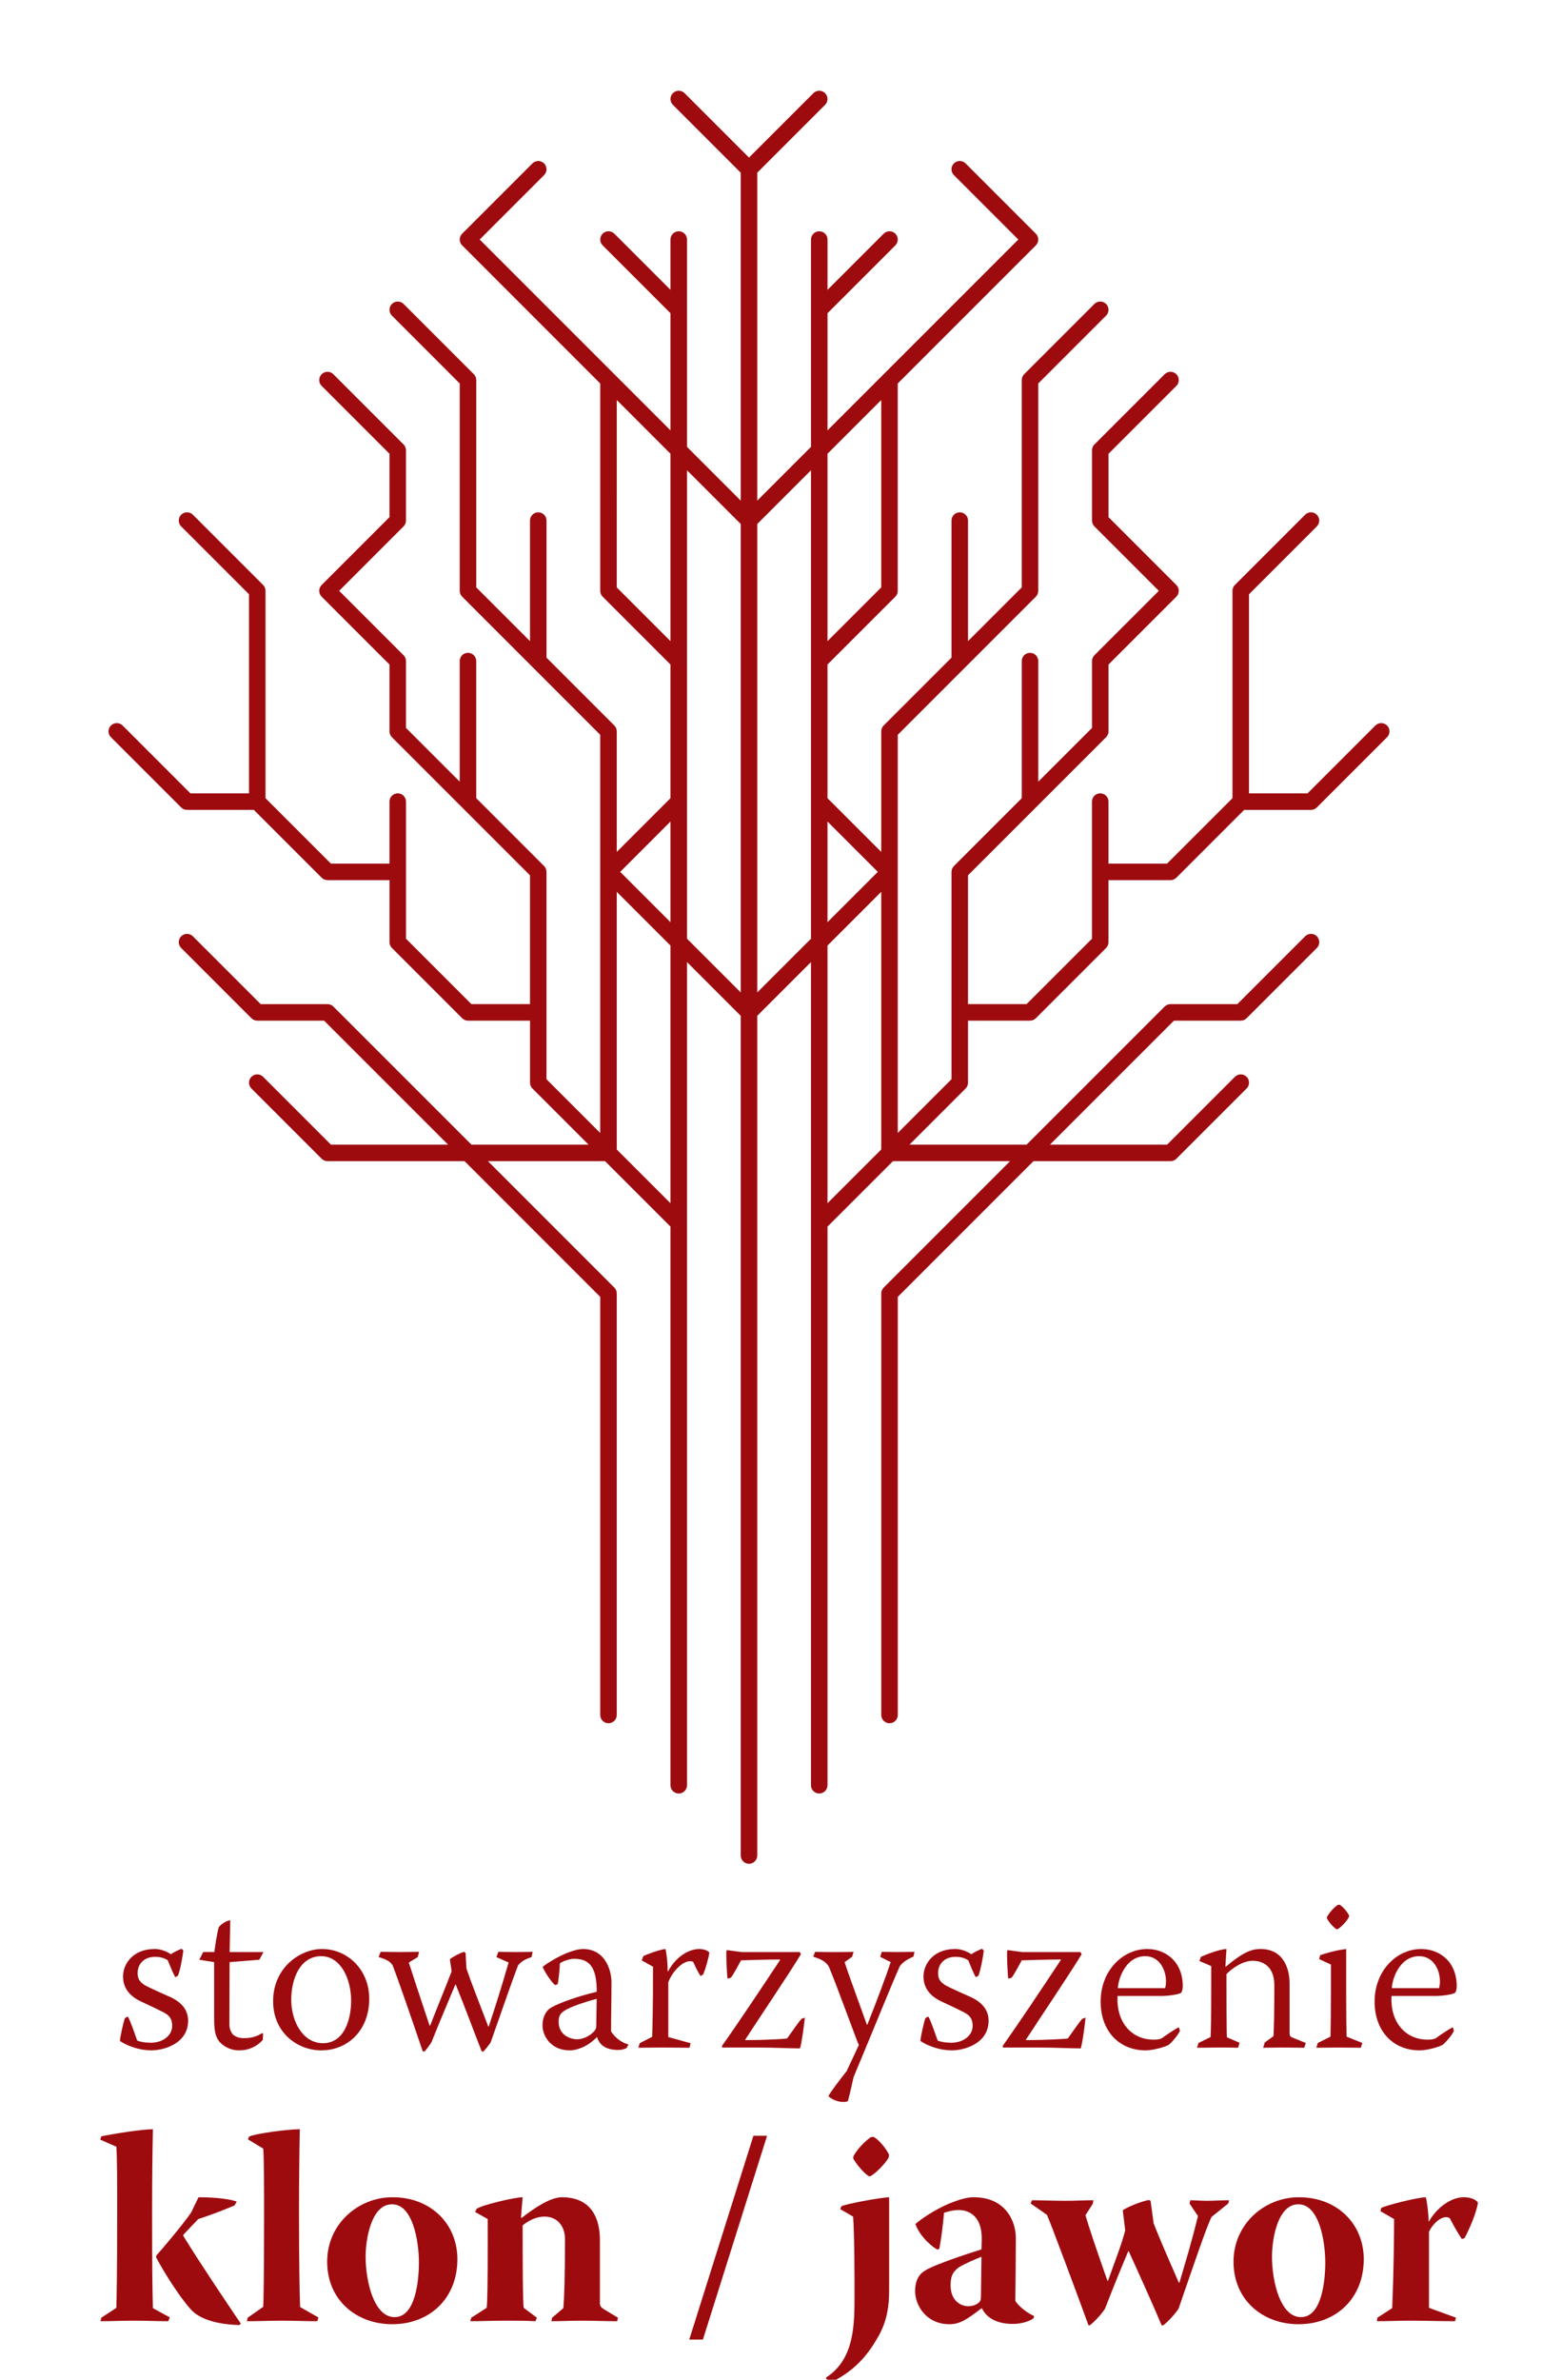 <?xml version="1.0" encoding="utf-8"?>
<!-- Generator: Adobe Illustrator 16.0.3, SVG Export Plug-In . SVG Version: 6.00 Build 0)  -->
<!DOCTYPE svg PUBLIC "-//W3C//DTD SVG 1.1//EN" "http://www.w3.org/Graphics/SVG/1.1/DTD/svg11.dtd">
<svg version="1.1" id="Warstwa_1" xmlns="http://www.w3.org/2000/svg" xmlns:xlink="http://www.w3.org/1999/xlink" x="0px" y="0px"
	 width="151px" height="233px" viewBox="0 0 151 233" enable-background="new 0 0 151 233" xml:space="preserve">
<g>
	<g>
		<path fill="#9E0B0F" d="M73.345,182.479c-0.447,0-0.809-0.362-0.809-0.809V99.458l-5.261-5.261v80.595
			c0,0.446-0.362,0.809-0.809,0.809s-0.809-0.362-0.809-0.809v-54.697l-6.405-6.405h-11.47l12.377,12.377
			c0.152,0.152,0.237,0.357,0.237,0.572v41.273c0,0.446-0.362,0.809-0.809,0.809s-0.809-0.362-0.809-0.809v-40.938l-13.284-13.285
			H32.071c-0.214,0-0.42-0.085-0.572-0.237l-6.879-6.879c-0.316-0.316-0.316-0.828,0-1.144c0.315-0.316,0.828-0.316,1.144,0
			l6.643,6.642h11.47l-12.14-12.139h-6.544c-0.214,0-0.42-0.085-0.572-0.237l-6.879-6.879c-0.315-0.316-0.315-0.828,0-1.144
			c0.315-0.315,0.828-0.316,1.144,0l6.642,6.642h6.541c0.012-0.002,0.028,0,0.043,0.001c0.091,0.004,0.179,0.024,0.261,0.057
			c0.094,0.037,0.183,0.093,0.26,0.167c0.001,0,0-0.001,0.002,0.001c0,0,0,0.001,0.001,0.001c0.003,0.003,0.007,0.007,0.01,0.01
			l13.521,13.52h11.469l-5.498-5.498c-0.152-0.151-0.237-0.357-0.237-0.572v-6.069h-6.07c-0.214,0-0.42-0.085-0.572-0.237
			l-6.879-6.879c-0.151-0.151-0.237-0.357-0.237-0.572v-6.07h-6.07l0,0c-0.002,0-0.003,0-0.004,0c-0.002-0.001-0.002,0-0.003,0h0
			c-0.108-0.001-0.211-0.023-0.306-0.063c-0.088-0.037-0.17-0.089-0.243-0.158c0,0-0.001-0.001-0.001-0.001c0,0,0,0,0,0
			c-0.006-0.005-0.011-0.011-0.017-0.016l-6.641-6.641h-6.544c-0.214,0-0.42-0.085-0.572-0.237l-6.879-6.879
			c-0.316-0.316-0.316-0.828,0-1.144c0.315-0.316,0.828-0.316,1.144,0l6.642,6.642h5.735V58.183l-6.642-6.643
			c-0.315-0.316-0.315-0.828,0-1.144c0.315-0.315,0.828-0.316,1.144,0l6.878,6.879C25.915,57.428,26,57.634,26,57.848V78.15
			l6.405,6.405h5.735v-6.07c0-0.447,0.362-0.809,0.809-0.809s0.809,0.362,0.809,0.809v13.423l6.405,6.405h5.735V85.699
			L38.377,72.178c-0.151-0.151-0.237-0.357-0.237-0.572v-6.544l-6.642-6.641c-0.158-0.158-0.237-0.365-0.237-0.572
			s0.079-0.414,0.237-0.572l6.642-6.643v-6.209l-6.642-6.642c-0.316-0.315-0.316-0.828,0-1.144c0.316-0.316,0.829-0.316,1.144,0
			l6.877,6.877c0.005,0.005,0.011,0.011,0.016,0.017c0,0,0,0,0,0c0,0,0,0,0.001,0.001c0.07,0.074,0.124,0.158,0.16,0.247
			c0.035,0.086,0.057,0.179,0.06,0.277c0,0,0,0,0,0c0,0,0,0,0,0c0,0.011,0,0.023,0,0.034v6.876c0,0.214-0.085,0.42-0.237,0.572
			l-6.307,6.308l6.307,6.307c0.152,0.151,0.237,0.357,0.237,0.572v6.544l5.261,5.261l0-11.806c0-0.447,0.362-0.809,0.809-0.809l0,0
			c0.447,0,0.809,0.362,0.809,0.809l0,13.423l6.642,6.643c0.152,0.151,0.237,0.357,0.237,0.572v20.302l5.261,5.261V71.941
			L45.257,58.42c-0.152-0.151-0.237-0.357-0.237-0.572V37.546l-6.642-6.643c-0.315-0.316-0.315-0.828,0-1.144
			c0.315-0.315,0.828-0.316,1.144,0l6.879,6.879c0.151,0.151,0.237,0.357,0.237,0.572v20.302l5.261,5.261V50.969
			c0-0.447,0.362-0.809,0.809-0.809s0.809,0.362,0.809,0.809v13.423l6.642,6.642c0.152,0.152,0.237,0.358,0.237,0.572v11.805
			l5.261-5.261V65.062l-6.642-6.641c-0.152-0.152-0.237-0.358-0.237-0.572l0-20.302L45.257,24.024
			c-0.152-0.151-0.237-0.357-0.237-0.572s0.085-0.42,0.237-0.572l6.879-6.879c0.315-0.315,0.828-0.316,1.144,0
			c0.315,0.316,0.315,0.828,0,1.144l-6.307,6.307l13.173,13.173c0.009,0.009,0.019,0.018,0.027,0.027l5.484,5.484v-11.47
			l-6.642-6.642c-0.316-0.316-0.316-0.828,0-1.144c0.315-0.316,0.828-0.316,1.144,0l5.498,5.498v-4.926
			c0-0.447,0.362-0.809,0.809-0.809s0.809,0.362,0.809,0.809v20.302l5.261,5.261V16.908l-6.642-6.642
			c-0.316-0.316-0.316-0.828,0-1.144c0.315-0.316,0.828-0.316,1.144,0l6.307,6.307l6.307-6.307c0.316-0.315,0.828-0.316,1.145,0
			c0.315,0.316,0.315,0.828,0,1.144l-6.643,6.642v32.107l5.262-5.261V23.453c0-0.447,0.362-0.809,0.809-0.809
			s0.809,0.362,0.809,0.809v4.926l5.498-5.498c0.316-0.316,0.828-0.316,1.145,0c0.315,0.316,0.315,0.828,0,1.144l-6.643,6.642v11.47
			l5.488-5.488c0.007-0.007,0.014-0.013,0.02-0.02l13.177-13.177l-6.308-6.307c-0.315-0.316-0.315-0.828,0-1.144
			c0.316-0.316,0.828-0.316,1.145,0l6.879,6.879c0.315,0.315,0.315,0.828,0,1.144L87.912,37.546v20.302
			c0,0.214-0.085,0.42-0.236,0.572l-6.643,6.641V78.15l5.262,5.261V71.606c0-0.214,0.085-0.42,0.236-0.572l6.644-6.643V50.969
			c0-0.447,0.362-0.809,0.809-0.809s0.809,0.362,0.809,0.809v11.804l5.261-5.26V37.211c0-0.214,0.085-0.42,0.236-0.572l6.879-6.879
			c0.316-0.316,0.828-0.316,1.145,0c0.315,0.316,0.315,0.828,0,1.144l-6.643,6.643v20.302c0,0.214-0.085,0.42-0.236,0.572
			l-6.861,6.862c-0.011,0.011-0.022,0.022-0.034,0.033l-6.626,6.626v13.42c0,0.002,0,0.004,0,0.006v25.561l5.263-5.262V85.364
			c0-0.214,0.085-0.42,0.236-0.572l6.642-6.642V64.727c0-0.447,0.362-0.809,0.809-0.809s0.809,0.362,0.809,0.809v11.806l5.262-5.262
			v-6.544c0-0.214,0.085-0.42,0.236-0.572l6.308-6.307l-6.308-6.308c-0.151-0.151-0.236-0.357-0.236-0.572v-6.879
			c0-0.114,0.023-0.223,0.066-0.322c0.036-0.084,0.087-0.163,0.152-0.232c0.001,0,0.001,0,0.001,0s0.001,0,0.001-0.001
			c0.006-0.006,0.012-0.012,0.018-0.018l6.877-6.877c0.316-0.315,0.828-0.316,1.145,0c0.315,0.316,0.315,0.828,0,1.144l-6.643,6.642
			v6.209l6.643,6.643c0.157,0.158,0.236,0.365,0.236,0.572s-0.079,0.414-0.236,0.572l-6.643,6.641v6.544
			c0,0.214-0.085,0.42-0.236,0.572L94.792,85.699v12.614h5.734l6.405-6.405V78.485c0-0.447,0.362-0.809,0.809-0.809
			s0.809,0.362,0.809,0.809v6.07h5.735l6.405-6.405V57.848c0-0.214,0.085-0.42,0.236-0.572l6.879-6.879
			c0.316-0.316,0.828-0.316,1.145,0c0.315,0.316,0.315,0.828,0,1.144l-6.643,6.643v19.493h5.735l6.642-6.642
			c0.316-0.316,0.828-0.316,1.145,0c0.315,0.316,0.315,0.828,0,1.144l-6.879,6.879c-0.152,0.152-0.357,0.237-0.572,0.237h-6.544
			l-6.64,6.641c-0.005,0.005-0.01,0.01-0.015,0.014c-0.001,0-0.001,0-0.001,0l-0.001,0.001l-0.001,0.001v0
			c-0.074,0.07-0.157,0.123-0.246,0.16c-0.093,0.039-0.194,0.061-0.301,0.062l0,0c-0.001,0-0.002,0-0.002,0
			c-0.001,0-0.001,0-0.001,0c-0.001,0-0.001,0-0.002,0h-0.001c-0.001,0-0.001,0-0.001,0c-0.001,0-0.002,0-0.003,0l0,0l0,0h-6.07
			v6.07c0,0.214-0.085,0.42-0.236,0.572l-6.879,6.879c-0.152,0.152-0.357,0.237-0.572,0.237h-6.069v6.069
			c0,0.214-0.085,0.42-0.236,0.572l-5.498,5.498h11.469l13.519-13.519c0.005-0.005,0.01-0.01,0.015-0.014c0.001,0,0.001,0,0.001,0
			l0.001-0.001l0.001-0.001v0c0.074-0.07,0.158-0.124,0.248-0.161c0.084-0.035,0.176-0.056,0.271-0.06c0.014,0,0.028,0,0.041-0.001
			h6.54l6.642-6.642c0.316-0.316,0.828-0.316,1.145,0c0.315,0.316,0.315,0.828,0,1.144l-6.879,6.879
			c-0.152,0.152-0.357,0.237-0.572,0.237h-6.544l-12.14,12.139h11.47l6.642-6.642c0.316-0.316,0.828-0.316,1.145,0
			c0.315,0.316,0.315,0.828,0,1.144l-6.879,6.879c-0.152,0.152-0.357,0.237-0.572,0.237h-13.423l-13.284,13.285v40.938
			c0,0.446-0.362,0.809-0.809,0.809s-0.809-0.362-0.809-0.809v-41.273c0-0.215,0.085-0.42,0.236-0.572l12.377-12.377H87.439
			l-6.406,6.405v54.697c0,0.446-0.362,0.809-0.809,0.809s-0.809-0.362-0.809-0.809V94.196l-5.262,5.261v82.212
			C74.154,182.116,73.792,182.479,73.345,182.479L73.345,182.479z M81.033,92.578v25.228l5.262-5.261V87.317L81.033,92.578
			L81.033,92.578z M60.396,112.545l5.261,5.261V92.578l-5.261-5.261V112.545L60.396,112.545z M74.154,51.304v45.866l5.262-5.261
			V46.042L74.154,51.304L74.154,51.304z M67.275,91.908l5.261,5.261V51.304l-5.261-5.261v18.679c0,0.003,0,0.006,0,0.01V91.908
			L67.275,91.908z M81.033,80.438v9.852l4.927-4.926L81.033,80.438L81.033,80.438z M60.731,85.364l4.926,4.926v-9.852L60.731,85.364
			L60.731,85.364z M81.033,44.425v18.349l5.262-5.261V39.164L81.033,44.425L81.033,44.425z M60.396,57.513l5.261,5.261V44.425
			l-5.26-5.261L60.396,57.513L60.396,57.513z"/>
	</g>
	<path fill="#9E0B0F" d="M135.179,216.492l1.337,0.774c0,1.257-0.026,4.975-0.187,8.72l-1.444,0.937l-0.054,0.345
		c1.069,0,2.166-0.054,3.208-0.054c1.469,0,2.967,0.054,4.438,0.054l0.106-0.345l-2.647-0.964v-7.464
		c0.401-0.802,1.097-1.417,1.686-1.417c0.159,0,0.267,0.054,0.347,0.107c0.589,1.123,0.883,1.577,1.177,2.032l0.268-0.08
		c0.534-0.988,1.229-2.672,1.31-3.501c-0.213-0.267-0.668-0.507-1.39-0.507c-1.311,0-2.675,1.096-3.396,2.352h-0.054
		c0.027-0.588-0.134-1.925-0.267-2.352c-1.042,0.054-3.955,0.828-4.356,1.042L135.179,216.492z M127.155,215.821
		c2.032,0,2.622,3.639,2.622,5.698c0,1.738-0.321,5.35-2.382,5.35c-2.033,0-2.836-3.531-2.836-5.912
		c0-1.818,0.588-5.136,2.568-5.136H127.155z M127.182,215.13c-3.344,0-6.39,2.617-6.39,6.309c0,3.799,2.913,6.123,6.363,6.123
		c3.69,0,6.39-2.538,6.39-6.363c0-3.451-2.593-6.068-6.337-6.068H127.182z M107.072,215.424c-0.909,0-1.818,0.054-2.727,0.054
		c-1.23,0-2.406-0.054-3.289-0.054l-0.134,0.317c0.535,0.374,1.069,0.722,1.604,1.123c0.241,0.481,3.048,7.996,4.064,10.804h0.134
		c0.373-0.267,1.257-1.203,1.497-1.658c1.097-2.834,1.658-4.145,2.272-5.615h0.027c0.855,1.872,2.272,5,3.234,7.273h0.161
		c0.427-0.32,1.176-1.123,1.497-1.631c1.55-4.493,2.753-8.049,3.234-8.985c0.563-0.455,1.097-0.883,1.632-1.311l0.08-0.317
		c-0.749,0-1.444,0.054-2.14,0.054c-0.668,0-1.229-0.054-1.657-0.054l-0.08,0.317l0.829,1.23c-0.642,2.62-1.177,4.358-1.818,6.524
		h-0.054c-0.79-1.843-1.672-3.769-2.474-5.826l-0.295-2.192l-0.16-0.08c-0.882,0.16-2.271,0.774-2.564,1.016l0.241,1.952
		c-0.321,1.31-1.07,3.208-1.686,4.945h-0.053c-1.058-2.996-1.859-5.376-2.154-6.419l0.722-1.123L107.072,215.424z M93.085,223.713
		c0-0.909,0.268-1.311,0.803-1.712c0.589-0.375,1.687-0.829,2.223-1.043l-0.054,3.932c0,0.188-0.027,0.401-0.161,0.509
		c-0.268,0.267-0.669,0.401-1.098,0.401c-0.589,0-1.713-0.428-1.713-2.06V223.713z M96.11,220.234
		c-1.553,0.481-4.869,1.604-5.483,2.059c-0.615,0.321-1.016,0.989-1.016,2.032c0,1.364,1.068,3.236,3.367,3.236
		c1.017,0,1.686-0.455,3.132-1.552h0.053c0.24,0.535,0.988,1.524,3.019,1.524c0.909,0,1.711-0.294,2.032-0.561l0.054-0.215
		c-0.936-0.4-1.738-1.23-1.846-1.497c0.026-1.846,0.054-4.226,0.054-6.151c0-1.551-0.935-3.98-4.143-3.98
		c-0.562,0-1.258,0.187-1.954,0.453c-1.203,0.427-2.752,1.335-3.74,2.164c0.454,1.337,1.923,2.46,2.19,2.514l0.16-0.107
		c0.134-0.642,0.374-2.433,0.454-3.503c0.267-0.08,0.828-0.268,1.444-0.268c1.071,0,2.303,0.669,2.249,2.915L96.11,220.234z
		 M82.284,216.306c0.455,0.241,0.855,0.481,1.257,0.723c0.134,1.844,0.134,5.694,0.134,7.646c0,2.78,0.054,6.283-2.78,8.102v0.133
		l0.561,0.321c1.818-0.963,3.262-2.112,4.624-4.599c0.802-1.471,0.988-2.888,0.988-4.385v-9.117
		c-1.015,0.054-4.168,0.642-4.676,0.882L82.284,216.306z M85.278,209.246c-0.508,0.348-1.256,1.069-1.684,1.819l-0.054,0.24
		c0.294,0.562,1.016,1.444,1.576,1.792l0.214-0.081c0.454-0.267,1.389-1.203,1.684-1.765l0.053-0.268
		c-0.294-0.669-1.148-1.631-1.549-1.765L85.278,209.246z M68.833,229.063l6.281-19.949h-1.336l-6.282,19.949H68.833z
		 M47.761,219.646c0,3.317-0.027,5.965-0.107,6.313l-1.498,0.964l-0.107,0.345c1.15,0,2.246-0.054,3.395-0.054
		c0.989,0,1.978,0,2.995,0.054l0.133-0.345l-1.285-0.964c-0.107-0.454-0.107-5.804-0.107-8.078c0.776-0.615,1.499-0.856,2.141-0.856
		c1.258,0,2.007,0.938,2.007,2.221c0,3.771-0.081,5.805-0.16,6.741l-1.098,0.937l-0.08,0.345c0.99,0,1.953-0.054,2.914-0.054
		c1.176,0,2.325,0.054,3.528,0.054l0.081-0.345l-1.284-0.776c-0.295-0.16-0.482-0.348-0.482-0.588v-6.233
		c0-2.086-0.801-4.195-3.714-4.195c-1.124,0-2.623,0.987-3.961,2.028l-0.053-0.053l0.16-1.976c-0.641-0.026-4.088,0.774-4.516,1.147
		l-0.133,0.294l1.23,0.694V219.646z M38.4,215.821c2.034,0,2.622,3.639,2.622,5.698c0,1.738-0.321,5.35-2.381,5.35
		c-2.034,0-2.837-3.531-2.837-5.912c0-1.818,0.589-5.136,2.569-5.136H38.4z M38.427,215.13c-3.344,0-6.39,2.617-6.39,6.309
		c0,3.799,2.912,6.123,6.363,6.123c3.691,0,6.39-2.538,6.39-6.363c0-3.451-2.592-6.068-6.336-6.068H38.427z M29.387,225.88
		c-0.054-1.765-0.107-4.012-0.107-9.279c0-2.861,0.027-5.75,0.08-8.13c-1.202,0-4.382,0.428-4.971,0.722l-0.107,0.268l1.498,0.909
		c0.081,1.338,0.081,3.984,0.081,6.338c0,6.445-0.054,8.344-0.081,9.146l-1.524,1.07l-0.08,0.345c1.15,0,2.272-0.054,3.421-0.054
		c1.148,0,2.325,0.054,3.475,0.054l0.107-0.372L29.387,225.88z M14.973,225.984c-0.053-1.979-0.08-3.797-0.08-9.571
		c0-2.781,0.027-5.429,0.08-7.942c-0.988,0-3.634,0.401-5.051,0.695l-0.107,0.321l1.578,0.695c0.08,0.936,0.08,3.743,0.08,5.883
		c0,7.087-0.053,8.852-0.08,9.895l-1.471,0.963l-0.081,0.345c1.097,0,2.192-0.054,3.288-0.054c1.122,0,2.218,0.054,3.341,0.054
		l0.161-0.372L14.973,225.984z M23.584,227.508c-1.658-2.46-3.931-5.828-5.643-8.608v-0.08c0.535-0.562,1.23-1.311,1.471-1.551
		c1.792-0.588,2.781-1.017,3.556-1.337l0.214-0.374c-0.454-0.188-1.792-0.428-3.744-0.428l-0.722,1.497
		c-0.909,1.31-2.861,3.609-3.422,4.224v0.188c1.042,1.925,2.621,4.304,3.529,5.213c0.936,0.909,2.647,1.337,4.6,1.391
		L23.584,227.508z"/>
	<path fill="#9E0B0F" d="M136.296,194.656c0.021-0.836,0.728-3.127,2.676-3.127c1.349,0,2.034,1.264,2.034,2.484
		c0,0.235-0.044,0.492-0.086,0.643H136.296z M140.491,195.424c0.92,0,1.71-0.171,1.945-0.277c0.149-0.086,0.213-0.427,0.213-0.684
		c0-2.376-1.644-3.637-3.485-3.637c-2.354,0-4.556,2.074-4.556,5.153c0,2.933,1.858,4.771,4.405,4.771
		c0.729,0,1.842-0.319,2.248-0.533c0.256-0.192,0.982-1.005,1.11-1.39l-0.106-0.343c-0.448,0.235-1.004,0.6-1.688,1.092
		c-0.214,0.086-0.45,0.128-0.792,0.128c-1.948,0-3.531-1.455-3.531-3.96c0-0.107,0-0.214,0.021-0.32H140.491z M129.175,191.811
		l1.155,0.535v2.738c0,1.711-0.021,3.615-0.043,4.321l-1.24,0.62l-0.15,0.468c0.813,0,1.434-0.021,2.074-0.021
		c0.79,0,1.604,0.021,2.288,0.021l0.149-0.468l-1.541-0.62c-0.021-0.642-0.042-1.883-0.042-4.278v-4.301
		c-1.132,0.129-2.201,0.492-2.543,0.6L129.175,191.811z M131.014,186.505c-0.32,0.192-0.769,0.663-1.047,1.134l-0.043,0.15
		c0.171,0.363,0.62,0.897,0.962,1.112l0.149-0.043c0.277-0.172,0.876-0.771,1.025-1.112l0.063-0.172
		c-0.192-0.406-0.705-1.006-0.982-1.091L131.014,186.505z M118.606,194.397c0,2.782-0.021,4.687-0.063,5.051l-1.177,0.577
		l-0.149,0.468c0.619,0,1.39-0.021,2.096-0.021c0.661,0,1.453,0,1.924,0.021l0.149-0.488l-1.241-0.536
		c-0.043-0.471-0.043-4.579-0.043-6.185c0.514-0.535,1.563-1.305,2.568-1.305c1.113,0,2.12,0.662,2.12,2.396
		c0,2.804-0.044,4.365-0.086,4.986l-0.856,0.62l-0.15,0.511c0.621,0,1.22-0.021,1.754-0.021c0.79,0,1.774,0.021,2.267,0.021
		l0.15-0.468l-1.327-0.534c-0.149-0.065-0.257-0.15-0.257-0.386v-4.858c0-1.605-0.662-3.421-2.844-3.421
		c-0.835,0-1.647,0.256-3.402,1.73h-0.043l0.106-1.73c-0.704,0.021-2.158,0.598-2.5,0.769l-0.15,0.405l1.155,0.493V194.397z
		 M109.469,194.656c0.021-0.836,0.729-3.127,2.677-3.127c1.348,0,2.033,1.264,2.033,2.484c0,0.235-0.043,0.492-0.086,0.643H109.469z
		 M113.665,195.424c0.919,0,1.71-0.171,1.944-0.277c0.149-0.086,0.214-0.427,0.214-0.684c0-2.376-1.645-3.637-3.485-3.637
		c-2.354,0-4.557,2.074-4.557,5.153c0,2.933,1.859,4.771,4.406,4.771c0.728,0,1.841-0.319,2.247-0.533
		c0.256-0.192,0.982-1.005,1.11-1.39l-0.106-0.343c-0.448,0.235-1.004,0.6-1.688,1.092c-0.214,0.086-0.449,0.128-0.791,0.128
		c-1.948,0-3.532-1.455-3.532-3.96c0-0.107,0-0.214,0.021-0.32H113.665z M105.811,191.126h-5.689l-1.432-0.192l-0.063,0.063
		c-0.044,0.406,0.042,2.305,0.106,2.731l0.321-0.085c0.233-0.277,0.768-1.28,1.003-1.708c2.566-0.085,3.487-0.085,3.808-0.085
		l0.021,0.043c-1.926,2.902-3.979,5.997-5.688,8.408v0.17h3.335c1.84,0,3.252,0.086,4.301,0.086
		c0.192-0.661,0.385-2.219,0.471-3.009l-0.321,0.106c-0.3,0.342-0.728,0.961-1.412,1.922c-0.192,0.063-2.354,0.17-4.108,0.17v-0.043
		c1.327-2.049,4.365-6.553,5.456-8.367L105.811,191.126z M93.512,190.826c-2.055,0-3.079,1.409-3.079,2.693
		c0,1.156,0.684,1.948,1.794,2.462c0.835,0.385,1.563,0.728,2.142,1.026c0.685,0.343,0.877,0.749,0.877,1.349
		c0,0.941-0.921,1.648-2.098,1.648c-0.492,0-1.028-0.086-1.327-0.215c-0.192-0.514-0.619-1.841-0.919-2.354l-0.277,0.149
		c-0.128,0.278-0.491,1.905-0.491,2.247c0.79,0.533,1.986,0.917,3.057,0.917c1.285,0,3.615-0.683,3.615-2.907
		c0-0.898-0.471-1.69-1.646-2.269c-0.705-0.321-1.99-0.877-2.547-1.177c-0.578-0.364-0.75-0.663-0.75-1.22
		c0-0.856,0.6-1.584,1.713-1.584c0.728,0,1.112,0.257,1.242,0.343c0.213,0.534,0.492,1.219,0.728,1.647l0.257-0.128
		c0.235-0.49,0.532-2.287,0.532-2.479l-0.169-0.172c-0.343,0.129-0.728,0.32-1.048,0.533c-0.515-0.341-1.092-0.512-1.584-0.512
		H93.512z M86.194,191.594l1.027,0.514c-0.407,1.26-1.348,3.76-2.289,6.13H84.89c-1.24-3.438-1.967-5.425-2.182-6.13l0.728-0.514
		l0.15-0.489c-0.643,0.021-1.283,0.021-1.946,0.021c-0.6,0-1.22,0-1.818-0.021l-0.192,0.468c0.898,0.299,1.176,0.47,1.518,0.94
		c0.856,2.029,2.759,7.348,2.952,7.711c-0.363,0.812-0.92,1.965-1.198,2.563c-0.684,0.876-1.582,2.029-1.774,2.436
		c0.171,0.234,0.834,0.576,1.411,0.576c0.235,0,0.386-0.021,0.492-0.085c0.214-0.77,0.406-1.709,0.557-2.35
		c2.138-5.105,3.699-9.015,4.533-10.873c0.278-0.342,0.62-0.62,1.326-0.919l0.107-0.468c-0.514,0-1.134,0.021-1.732,0.021
		c-0.471,0-1.048-0.021-1.476-0.021L86.194,191.594z M78.321,191.126h-5.69l-1.431-0.192l-0.064,0.063
		c-0.043,0.406,0.042,2.305,0.107,2.731l0.32-0.085c0.235-0.277,0.768-1.28,1.003-1.708c2.567-0.085,3.486-0.085,3.808-0.085
		l0.021,0.043c-1.925,2.902-3.979,5.997-5.688,8.408v0.17h3.335c1.84,0,3.251,0.086,4.3,0.086c0.192-0.661,0.385-2.219,0.471-3.009
		l-0.32,0.106c-0.3,0.342-0.729,0.961-1.413,1.922c-0.193,0.063-2.353,0.17-4.107,0.17v-0.043c1.326-2.049,4.364-6.553,5.455-8.367
		L78.321,191.126z M62.835,191.937l1.112,0.62c0,1.07,0,4.623-0.085,6.869l-1.219,0.621l-0.128,0.446
		c0.556,0,1.455-0.021,2.096-0.021c1.153,0,2.18,0.021,2.908,0.021l0.107-0.446l-2.182-0.6v-5.371
		c0.449-1.155,1.434-2.055,2.118-2.055c0.149,0,0.256,0.021,0.32,0.064c0.278,0.642,0.535,1.112,0.728,1.391l0.235-0.149
		c0.235-0.492,0.534-1.562,0.62-2.159c-0.213-0.234-0.62-0.342-1.005-0.342c-0.792,0-2.118,0.513-3.038,2.18h-0.042
		c0-0.771-0.085-1.667-0.213-2.18c-0.555,0.043-1.838,0.534-2.159,0.683L62.835,191.937z M54.703,197.928
		c0-0.6,0.214-0.877,0.771-1.177c0.621-0.343,1.905-0.771,2.955-1.049l-0.043,2.676c0,0.214-0.064,0.342-0.214,0.514
		c-0.471,0.514-1.156,0.771-1.648,0.771c-0.707,0-1.82-0.429-1.82-1.713V197.928z M58.429,195.018
		c-1.755,0.406-3.64,1.07-4.451,1.541c-0.449,0.235-0.854,0.855-0.854,1.755c0,0.984,0.791,2.437,2.672,2.437
		c0.685,0,1.755-0.362,2.633-1.281h0.042c0.192,0.577,0.641,1.239,2.073,1.239c0.406,0,0.663-0.106,0.813-0.192l0.192-0.342
		c-0.321-0.085-1.134-0.384-1.711-1.282c0-1.478,0.042-3.339,0.042-4.773c0-1.391-0.726-3.292-2.779-3.292
		c-0.492,0-1.006,0.171-1.52,0.363c-0.835,0.319-2.095,1.067-2.438,1.389c0.171,0.492,0.963,1.626,1.22,1.775l0.254-0.086
		c0.106-0.62,0.192-1.519,0.214-2.054c0.385-0.234,0.963-0.428,1.37-0.428c1.22,0,2.163,0.471,2.227,2.846V195.018z M41.036,191.104
		c-0.599,0-1.241,0.021-1.818,0.021c-0.621,0-1.241-0.021-1.947-0.021l-0.192,0.511c0.813,0.255,1.091,0.403,1.369,0.807
		c0.792,2.082,2.204,6.232,2.953,8.436h0.171c0.214-0.235,0.492-0.6,0.684-0.92c1.027-2.546,1.455-3.53,2.332-5.627h0.043
		c0.96,2.375,1.794,4.643,2.543,6.547h0.171c0.214-0.235,0.513-0.6,0.706-0.898c1.284-3.68,2.417-6.9,2.696-7.559
		c0.321-0.36,0.621-0.552,1.305-0.785l0.106-0.511c-0.535,0-1.112,0.021-1.668,0.021s-1.134-0.021-1.69-0.021l-0.192,0.511
		l1.198,0.53c-0.663,2.293-1.177,3.941-1.947,6.273h-0.043c-0.855-2.247-1.625-4.172-2.139-5.679l-0.085-1.529l-0.147-0.106
		c-0.407,0.106-1.22,0.554-1.391,0.723l0.171,1.189c-0.642,1.679-1.326,3.306-2.097,5.295h-0.064
		c-1.091-3.273-1.711-5.145-2.032-6.161l0.877-0.535L41.036,191.104z M31.451,191.529c1.926,0,2.933,2.247,2.933,4.345
		c0,1.926-0.707,4.173-2.761,4.173c-1.991,0-3.104-2.183-3.104-4.237c0-2.226,0.963-4.28,2.911-4.28H31.451z M31.515,190.826
		c-2.098,0-4.77,1.795-4.77,5.112c0,3.146,2.458,4.812,4.706,4.812c2.633,0,4.706-1.987,4.706-5.048c0-2.889-2.158-4.876-4.62-4.876
		H31.515z M22.485,191.123l0.064-3.103c-0.299,0-0.875,0.32-1.132,0.685c-0.213,0.813-0.342,1.797-0.427,2.418h-1.091l-0.385,0.752
		l1.455,0.235v5.461c0,1.387,0.149,1.834,0.512,2.325c0.449,0.512,1.153,0.854,1.902,0.854c1.027,0,1.797-0.405,2.354-1.024
		l0.021-0.64l-0.107-0.021c-0.321,0.234-0.92,0.49-1.733,0.49c-0.535,0-0.834-0.149-1.07-0.319
		c-0.149-0.149-0.385-0.491-0.385-1.046c0-2.603,0.021-5.162,0.021-6.079l2.909-0.235l0.407-0.752H22.485z M15.127,190.826
		c-2.054,0-3.079,1.409-3.079,2.693c0,1.156,0.683,1.948,1.795,2.462c0.834,0.385,1.563,0.728,2.141,1.026
		c0.685,0.343,0.877,0.749,0.877,1.349c0,0.941-0.92,1.648-2.098,1.648c-0.493,0-1.028-0.086-1.328-0.215
		c-0.192-0.514-0.619-1.841-0.918-2.354l-0.278,0.149c-0.128,0.278-0.491,1.905-0.491,2.247c0.79,0.533,1.987,0.917,3.057,0.917
		c1.285,0,3.615-0.683,3.615-2.907c0-0.898-0.47-1.69-1.645-2.269c-0.707-0.321-1.991-0.877-2.548-1.177
		c-0.578-0.364-0.75-0.663-0.75-1.22c0-0.856,0.6-1.584,1.713-1.584c0.728,0,1.113,0.257,1.241,0.343
		c0.214,0.534,0.493,1.219,0.728,1.647l0.257-0.128c0.236-0.49,0.533-2.287,0.533-2.479l-0.168-0.172
		c-0.343,0.129-0.728,0.32-1.048,0.533c-0.514-0.341-1.092-0.512-1.584-0.512H15.127z"/>
</g>
</svg>
